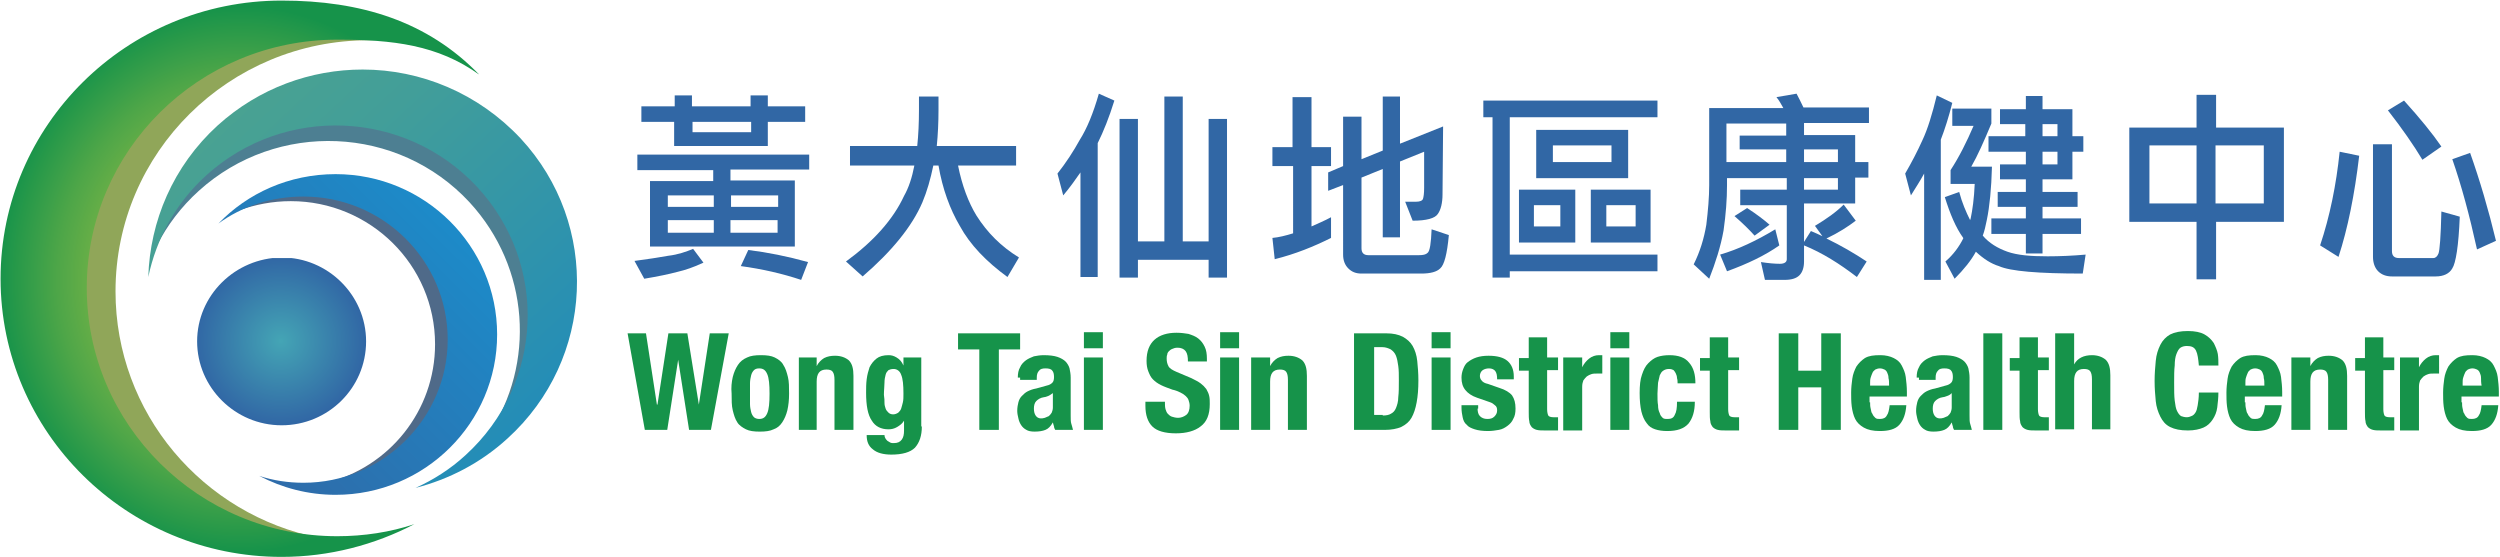 <?xml version="1.0" encoding="utf-8"?>
<!-- Generator: Adobe Illustrator 28.1.0, SVG Export Plug-In . SVG Version: 6.00 Build 0)  -->
<svg version="1.1" id="Layer_1" xmlns="http://www.w3.org/2000/svg" xmlns:xlink="http://www.w3.org/1999/xlink" x="0px" y="0px"
	 viewBox="0 0 435 97" style="enable-background:new 0 0 435 97;" xml:space="preserve">
<style type="text/css">
	.st0{fill:#16934A;}
	.st1{fill:#3167A5;}
	.st2{fill:#90A659;}
	
		.st3{clip-path:url(#SVGID_00000172416942620873281080000016677784287553980094_);fill:url(#SVGID_00000113335806610608102230000008877897876107929255_);}
	.st4{fill:#4D7F92;}
	
		.st5{clip-path:url(#SVGID_00000125587506424491652750000017490147640190926469_);fill:url(#SVGID_00000137105525521515243690000005518105731584374155_);}
	.st6{fill:#4F6A89;}
	
		.st7{clip-path:url(#SVGID_00000070085442898589761090000010362160337295132317_);fill:url(#SVGID_00000070834411412492428320000010207187576602929060_);}
	
		.st8{clip-path:url(#SVGID_00000093175202849265143480000009287228882726883476_);fill:url(#SVGID_00000135687837278522182320000009084830824591085198_);}
</style>
<g>
	<polygon class="st0" points="112.4,58 114.3,70.4 114.4,70.4 116.3,58 119.6,58 121.6,70.4 121.6,70.4 123.5,58 126.8,58 
		123.7,74.8 119.9,74.8 118,62.6 118,62.6 116.1,74.8 112.2,74.8 109.2,58 	"/>
	<path class="st0" d="M127.5,65.6c0.2-0.8,0.5-1.5,0.9-2.1c0.4-0.6,0.9-1,1.6-1.3c0.6-0.3,1.4-0.4,2.4-0.4c1,0,1.8,0.1,2.4,0.4
		c0.6,0.3,1.2,0.7,1.5,1.3c0.4,0.6,0.6,1.3,0.8,2.1c0.2,0.8,0.2,1.8,0.2,2.9c0,1.1-0.1,2-0.3,2.9c-0.2,0.8-0.5,1.5-0.9,2.1
		c-0.4,0.6-0.9,1-1.5,1.2c-0.6,0.3-1.4,0.4-2.4,0.4c-1,0-1.8-0.1-2.4-0.4c-0.6-0.3-1.2-0.7-1.5-1.2c-0.4-0.6-0.6-1.3-0.8-2.1
		c-0.2-0.8-0.2-1.8-0.2-2.9C127.2,67.4,127.3,66.5,127.5,65.6 M130.5,70.3c0,0.5,0.1,1,0.2,1.4c0.1,0.4,0.3,0.7,0.5,0.9
		c0.2,0.2,0.6,0.3,0.9,0.3c0.7,0,1.1-0.3,1.4-1c0.3-0.7,0.4-1.8,0.4-3.4c0-1.6-0.1-2.7-0.4-3.4c-0.3-0.7-0.7-1-1.4-1
		c-0.4,0-0.7,0.1-0.9,0.3c-0.2,0.2-0.4,0.5-0.5,0.9c-0.1,0.4-0.2,0.9-0.2,1.4c0,0.5,0,1.1,0,1.8C130.5,69.1,130.5,69.7,130.5,70.3"
		/>
	<path class="st0" d="M142.1,62.2v1.5h0c0.3-0.6,0.8-1.1,1.3-1.4c0.6-0.3,1.2-0.4,1.9-0.4c1,0,1.8,0.3,2.4,0.8
		c0.6,0.6,0.8,1.5,0.8,2.7v9.4h-3.3v-8.7c0-0.7-0.1-1.1-0.3-1.4c-0.2-0.3-0.6-0.4-1.1-0.4c-1.2,0-1.7,0.7-1.7,2.1v8.4H139V62.2
		H142.1z"/>
	<path class="st0" d="M160.4,74.2c0,1.6-0.4,2.8-1.2,3.7c-0.8,0.8-2.2,1.2-4.1,1.2c-1.4,0-2.5-0.3-3.2-0.9c-0.8-0.6-1.1-1.4-1.1-2.5
		h3.1c0,0.4,0.2,0.7,0.5,1c0.2,0.1,0.3,0.2,0.5,0.3c0.2,0.1,0.4,0.1,0.6,0.1c0.7,0,1.1-0.2,1.4-0.6c0.3-0.4,0.4-0.9,0.4-1.6v-1.7h0
		c-0.3,0.5-0.7,0.8-1.2,1.1c-0.5,0.3-1,0.4-1.5,0.4c-1.3,0-2.3-0.5-2.9-1.5c-0.7-1-1-2.6-1-4.9c0-0.7,0-1.5,0.1-2.3
		c0.1-0.8,0.3-1.5,0.5-2.1c0.3-0.6,0.7-1.1,1.2-1.5c0.5-0.4,1.2-0.6,2.1-0.6c0.5,0,0.9,0.1,1.4,0.4c0.5,0.3,0.9,0.7,1.2,1.4h0v-1.4
		h3.1V74.2z M153.9,70.1c0,0.4,0.1,0.7,0.2,1s0.3,0.5,0.5,0.7c0.2,0.2,0.5,0.3,0.8,0.3s0.6-0.1,0.9-0.3c0.2-0.2,0.4-0.4,0.5-0.7
		c0.1-0.3,0.2-0.7,0.3-1.1c0.1-0.4,0.1-0.9,0.1-1.5c0-1.5-0.1-2.6-0.4-3.3c-0.2-0.6-0.7-1-1.3-1c-0.4,0-0.7,0.1-0.9,0.2
		c-0.2,0.2-0.4,0.4-0.5,0.8c-0.1,0.4-0.2,0.8-0.2,1.4c0,0.6-0.1,1.3-0.1,2.1C153.9,69.3,153.9,69.7,153.9,70.1"/>
	<polygon class="st0" points="177.5,60.8 173.8,60.8 173.8,74.8 170.4,74.8 170.4,60.8 166.7,60.8 166.7,58 177.5,58 	"/>
	<path class="st0" d="M177.1,65.7c0-0.7,0.1-1.3,0.4-1.8c0.2-0.5,0.6-0.9,1-1.2c0.4-0.3,0.9-0.5,1.4-0.7c0.5-0.1,1.1-0.2,1.7-0.2
		c1,0,1.8,0.1,2.4,0.3c0.6,0.2,1.1,0.5,1.4,0.8c0.3,0.3,0.6,0.8,0.7,1.2c0.1,0.5,0.2,1,0.2,1.6v6.6c0,0.6,0,1.1,0.1,1.4
		c0.1,0.3,0.2,0.7,0.3,1.1h-3.1c-0.1-0.2-0.2-0.4-0.2-0.6c-0.1-0.2-0.1-0.4-0.2-0.7h0c-0.4,0.7-0.8,1.1-1.3,1.3
		c-0.5,0.2-1.1,0.3-1.9,0.3c-0.6,0-1.1-0.1-1.4-0.3c-0.4-0.2-0.7-0.5-0.9-0.8c-0.2-0.3-0.4-0.7-0.5-1.2c-0.1-0.4-0.2-0.9-0.2-1.3
		c0-0.6,0.1-1.1,0.2-1.5c0.1-0.4,0.3-0.8,0.6-1.1c0.3-0.3,0.6-0.6,1-0.8c0.4-0.2,0.9-0.4,1.5-0.5l1.8-0.5c0.5-0.1,0.8-0.3,1-0.5
		c0.2-0.2,0.3-0.5,0.3-1c0-0.5-0.1-0.9-0.3-1.1c-0.2-0.3-0.6-0.4-1.2-0.4c-0.5,0-0.9,0.1-1.1,0.4c-0.3,0.3-0.4,0.7-0.4,1.2v0.4h-2.9
		V65.7z M182.4,68.9c-0.3,0.1-0.5,0.2-0.7,0.2c-0.7,0.1-1.1,0.4-1.4,0.7c-0.3,0.3-0.4,0.8-0.4,1.3c0,0.5,0.1,0.9,0.3,1.2
		c0.2,0.3,0.5,0.5,0.9,0.5c0.2,0,0.4,0,0.7-0.1c0.2-0.1,0.5-0.2,0.7-0.3c0.2-0.2,0.4-0.4,0.5-0.6c0.1-0.3,0.2-0.5,0.2-0.9v-2.5
		C182.8,68.7,182.6,68.8,182.4,68.9"/>
	<path class="st0" d="M191.9,60.6h-3.3v-2.8h3.3V60.6z M191.9,74.8h-3.3V62.2h3.3V74.8z"/>
	<path class="st0" d="M202.7,70.1c0,0.4,0,0.7,0.1,1.1c0.1,0.3,0.2,0.6,0.4,0.8c0.2,0.2,0.4,0.4,0.7,0.5c0.3,0.1,0.7,0.2,1.1,0.2
		c0.5,0,1-0.2,1.4-0.5c0.4-0.3,0.6-0.9,0.6-1.6c0-0.4-0.1-0.7-0.2-1c-0.1-0.3-0.3-0.5-0.5-0.7c-0.2-0.2-0.5-0.4-0.9-0.6
		c-0.4-0.2-0.9-0.4-1.4-0.5c-0.8-0.3-1.4-0.5-2-0.8c-0.6-0.3-1-0.6-1.4-1c-0.4-0.4-0.6-0.9-0.8-1.4c-0.2-0.5-0.3-1.1-0.3-1.8
		c0-1.7,0.5-2.9,1.4-3.7c0.9-0.8,2.2-1.2,3.8-1.2c0.8,0,1.5,0.1,2.1,0.2c0.6,0.2,1.2,0.4,1.7,0.8c0.5,0.4,0.8,0.8,1.1,1.4
		c0.3,0.6,0.4,1.3,0.4,2.1v0.5h-3.3c0-0.8-0.1-1.4-0.4-1.8c-0.3-0.4-0.8-0.6-1.4-0.6c-0.4,0-0.7,0.1-0.9,0.2
		c-0.3,0.1-0.5,0.3-0.6,0.4c-0.2,0.2-0.3,0.4-0.3,0.6c-0.1,0.2-0.1,0.5-0.1,0.7c0,0.5,0.1,0.9,0.3,1.3c0.2,0.4,0.7,0.7,1.4,1
		l2.6,1.1c0.6,0.3,1.2,0.6,1.6,0.9c0.4,0.3,0.7,0.6,1,1c0.2,0.4,0.4,0.7,0.5,1.2c0.1,0.4,0.1,0.9,0.1,1.4c0,1.8-0.5,3.1-1.6,3.9
		c-1,0.8-2.5,1.2-4.3,1.2c-1.9,0-3.3-0.4-4.1-1.2c-0.8-0.8-1.2-2-1.2-3.6v-0.7h3.4V70.1z"/>
	<path class="st0" d="M215.6,60.6h-3.3v-2.8h3.3V60.6z M215.6,74.8h-3.3V62.2h3.3V74.8z"/>
	<path class="st0" d="M221,62.2v1.5h0c0.3-0.6,0.8-1.1,1.3-1.4c0.6-0.3,1.2-0.4,1.9-0.4c1,0,1.8,0.3,2.4,0.8
		c0.6,0.6,0.8,1.5,0.8,2.7v9.4h-3.3v-8.7c0-0.7-0.1-1.1-0.3-1.4c-0.2-0.3-0.6-0.4-1.1-0.4c-1.2,0-1.7,0.7-1.7,2.1v8.4h-3.3V62.2H221
		z"/>
	<path class="st0" d="M241.2,58c1.2,0,2.1,0.2,2.9,0.6c0.7,0.4,1.3,0.9,1.7,1.6c0.4,0.7,0.7,1.6,0.8,2.6c0.1,1,0.2,2.1,0.2,3.4
		c0,1.5-0.1,2.7-0.3,3.8c-0.2,1.1-0.5,2-0.9,2.7c-0.4,0.7-1,1.2-1.8,1.6c-0.7,0.3-1.7,0.5-2.8,0.5h-5.4V58H241.2z M240.6,72.3
		c0.6,0,1.1-0.1,1.4-0.3c0.4-0.2,0.7-0.5,0.9-1c0.2-0.5,0.4-1.1,0.4-1.9c0.1-0.8,0.1-1.7,0.1-2.9c0-1,0-1.8-0.1-2.5
		c-0.1-0.7-0.2-1.3-0.4-1.8c-0.2-0.5-0.5-0.8-0.9-1.1c-0.4-0.2-0.9-0.4-1.5-0.4h-1.4v11.8H240.6z"/>
	<path class="st0" d="M252.4,60.6h-3.3v-2.8h3.3V60.6z M252.4,74.8h-3.3V62.2h3.3V74.8z"/>
	<path class="st0" d="M257.1,71.1c0,0.5,0.1,1,0.4,1.3c0.3,0.3,0.7,0.5,1.3,0.5c0.5,0,0.9-0.1,1.2-0.4c0.3-0.3,0.5-0.6,0.5-1.1
		c0-0.4-0.1-0.7-0.4-0.9c-0.2-0.2-0.5-0.4-0.8-0.5l-2.3-0.8c-0.9-0.3-1.6-0.8-2-1.3c-0.5-0.6-0.7-1.3-0.7-2.2c0-0.5,0.1-1,0.3-1.5
		c0.2-0.5,0.4-0.9,0.8-1.2c0.4-0.3,0.9-0.6,1.5-0.8c0.6-0.2,1.3-0.3,2.1-0.3c1.5,0,2.6,0.3,3.3,0.9c0.7,0.6,1.1,1.5,1.1,2.7V66h-2.9
		c0-0.7-0.1-1.1-0.3-1.4c-0.2-0.3-0.6-0.5-1.1-0.5c-0.4,0-0.8,0.1-1.1,0.3c-0.3,0.2-0.5,0.6-0.5,1c0,0.3,0.1,0.6,0.3,0.8
		c0.2,0.3,0.6,0.5,1.1,0.6l2,0.7c1,0.3,1.8,0.8,2.2,1.3c0.4,0.6,0.6,1.3,0.6,2.3c0,0.7-0.1,1.3-0.4,1.8c-0.2,0.5-0.6,0.9-1,1.2
		c-0.4,0.3-0.9,0.6-1.5,0.7c-0.6,0.1-1.2,0.2-1.9,0.2c-0.9,0-1.7-0.1-2.3-0.3c-0.6-0.2-1.1-0.4-1.4-0.8c-0.4-0.3-0.6-0.8-0.7-1.3
		c-0.1-0.5-0.2-1-0.2-1.7v-0.4h2.9V71.1z"/>
	<path class="st0" d="M269.2,58.6v3.6h1.9v2.2h-1.9v6.8c0,0.5,0.1,0.9,0.2,1.1c0.1,0.2,0.5,0.3,0.9,0.3c0.1,0,0.3,0,0.4,0
		c0.1,0,0.2,0,0.4,0v2.3c-0.4,0-0.7,0-1.1,0c-0.3,0-0.7,0-1.1,0c-0.6,0-1.1,0-1.5-0.1c-0.4-0.1-0.7-0.3-0.9-0.5
		c-0.2-0.3-0.4-0.6-0.4-1c-0.1-0.4-0.1-1-0.1-1.6v-7.2h-1.7v-2.2h1.7v-3.6H269.2z"/>
	<path class="st0" d="M275.3,62.2v1.7h0c0.3-0.6,0.7-1.1,1.2-1.5c0.5-0.4,1.1-0.6,1.7-0.6c0.1,0,0.2,0,0.3,0c0.1,0,0.2,0,0.3,0V65
		c-0.2,0-0.3,0-0.5,0c-0.2,0-0.3,0-0.5,0c-0.3,0-0.6,0-0.9,0.1c-0.3,0.1-0.5,0.2-0.8,0.4c-0.2,0.2-0.4,0.4-0.6,0.7
		c-0.1,0.3-0.2,0.6-0.2,1.1v7.6h-3.3V62.2H275.3z"/>
	<path class="st0" d="M283.5,60.6h-3.3v-2.8h3.3V60.6z M283.5,74.8h-3.3V62.2h3.3V74.8z"/>
	<path class="st0" d="M291.8,65.8c0-0.3-0.1-0.6-0.2-0.8c-0.1-0.2-0.2-0.4-0.4-0.6c-0.2-0.1-0.4-0.2-0.8-0.2c-0.4,0-0.7,0.1-1,0.3
		c-0.3,0.2-0.4,0.4-0.6,0.8c-0.1,0.4-0.2,0.8-0.3,1.3c0,0.5-0.1,1.2-0.1,1.9c0,0.8,0,1.5,0.1,2c0,0.6,0.1,1,0.3,1.4
		c0.1,0.4,0.3,0.6,0.5,0.8c0.2,0.2,0.5,0.2,0.9,0.2c0.6,0,1-0.2,1.2-0.7c0.3-0.5,0.4-1.2,0.4-2.3h3.1c0,1.7-0.4,2.9-1.1,3.8
		c-0.8,0.9-2,1.3-3.7,1.3c-0.8,0-1.5-0.1-2.1-0.3c-0.6-0.2-1.1-0.5-1.5-1.1c-0.4-0.5-0.7-1.2-0.9-2c-0.2-0.9-0.3-1.9-0.3-3.2
		c0-1.3,0.1-2.4,0.4-3.2c0.3-0.9,0.6-1.5,1.1-2c0.5-0.5,1-0.9,1.6-1.1c0.6-0.2,1.3-0.3,2.1-0.3c1.5,0,2.7,0.4,3.4,1.3
		c0.8,0.9,1.1,2.1,1.1,3.6h-3.1C291.9,66.4,291.9,66.1,291.8,65.8"/>
	<path class="st0" d="M300.7,58.6v3.6h1.9v2.2h-1.9v6.8c0,0.5,0.1,0.9,0.2,1.1c0.1,0.2,0.5,0.3,0.9,0.3c0.1,0,0.3,0,0.4,0
		c0.1,0,0.2,0,0.4,0v2.3c-0.4,0-0.7,0-1.1,0c-0.3,0-0.7,0-1.1,0c-0.6,0-1.1,0-1.5-0.1c-0.4-0.1-0.7-0.3-0.9-0.5
		c-0.2-0.3-0.4-0.6-0.4-1c-0.1-0.4-0.1-1-0.1-1.6v-7.2h-1.7v-2.2h1.7v-3.6H300.7z"/>
	<polygon class="st0" points="312.9,58 312.9,64.5 316.9,64.5 316.9,58 320.3,58 320.3,74.8 316.9,74.8 316.9,67.4 312.9,67.4 
		312.9,74.8 309.5,74.8 309.5,58 	"/>
	<path class="st0" d="M325.4,70c0,0.4,0,0.7,0.1,1.1c0.1,0.4,0.1,0.7,0.3,0.9c0.1,0.3,0.3,0.5,0.5,0.7c0.2,0.2,0.5,0.2,0.8,0.2
		c0.6,0,1-0.2,1.2-0.6c0.3-0.4,0.4-1,0.5-1.8h2.9c-0.1,1.5-0.5,2.6-1.2,3.4c-0.7,0.8-1.9,1.1-3.4,1.1c-1.2,0-2.1-0.2-2.8-0.6
		c-0.7-0.4-1.2-0.9-1.5-1.5c-0.3-0.6-0.5-1.4-0.6-2.2c-0.1-0.8-0.1-1.6-0.1-2.4c0-0.8,0.1-1.7,0.2-2.4c0.1-0.8,0.4-1.5,0.7-2.1
		c0.4-0.6,0.9-1.1,1.5-1.5c0.7-0.4,1.5-0.5,2.7-0.5c0.9,0,1.7,0.2,2.3,0.5c0.6,0.3,1.1,0.7,1.4,1.3c0.3,0.6,0.6,1.2,0.7,2
		c0.1,0.8,0.2,1.7,0.2,2.6V69h-6.5V70z M328.6,65.8c0-0.4-0.1-0.7-0.2-0.9c-0.1-0.3-0.3-0.5-0.5-0.6c-0.2-0.1-0.5-0.2-0.8-0.2
		c-0.3,0-0.6,0.1-0.8,0.2c-0.2,0.2-0.4,0.3-0.5,0.6c-0.1,0.2-0.2,0.5-0.3,0.8c-0.1,0.3-0.1,0.6-0.1,0.9v0.5h3.3
		C328.7,66.6,328.7,66.1,328.6,65.8"/>
	<path class="st0" d="M333.5,65.7c0-0.7,0.1-1.3,0.4-1.8c0.2-0.5,0.6-0.9,1-1.2c0.4-0.3,0.9-0.5,1.4-0.7c0.5-0.1,1.1-0.2,1.7-0.2
		c1,0,1.8,0.1,2.4,0.3c0.6,0.2,1.1,0.5,1.4,0.8c0.3,0.3,0.6,0.8,0.7,1.2c0.1,0.5,0.2,1,0.2,1.6v6.6c0,0.6,0,1.1,0.1,1.4
		c0.1,0.3,0.2,0.7,0.3,1.1h-3.1c-0.1-0.2-0.2-0.4-0.2-0.6c-0.1-0.2-0.1-0.4-0.2-0.7h0c-0.4,0.7-0.8,1.1-1.3,1.3
		c-0.5,0.2-1.1,0.3-1.9,0.3c-0.6,0-1.1-0.1-1.4-0.3c-0.4-0.2-0.7-0.5-0.9-0.8c-0.2-0.3-0.4-0.7-0.5-1.2c-0.1-0.4-0.2-0.9-0.2-1.3
		c0-0.6,0.1-1.1,0.2-1.5c0.1-0.4,0.3-0.8,0.6-1.1c0.3-0.3,0.6-0.6,1-0.8c0.4-0.2,0.9-0.4,1.5-0.5l1.8-0.5c0.5-0.1,0.8-0.3,1-0.5
		c0.2-0.2,0.3-0.5,0.3-1c0-0.5-0.1-0.9-0.3-1.1c-0.2-0.3-0.6-0.4-1.2-0.4c-0.5,0-0.9,0.1-1.1,0.4c-0.3,0.3-0.4,0.7-0.4,1.2v0.4h-2.9
		V65.7z M338.8,68.9c-0.3,0.1-0.5,0.2-0.7,0.2c-0.7,0.1-1.1,0.4-1.4,0.7c-0.3,0.3-0.4,0.8-0.4,1.3c0,0.5,0.1,0.9,0.3,1.2
		c0.2,0.3,0.5,0.5,0.9,0.5c0.2,0,0.4,0,0.7-0.1c0.2-0.1,0.5-0.2,0.7-0.3c0.2-0.2,0.4-0.4,0.5-0.6c0.1-0.3,0.2-0.5,0.2-0.9v-2.5
		C339.3,68.7,339.1,68.8,338.8,68.9"/>
	<rect x="345.1" y="58" class="st0" width="3.3" height="16.8"/>
	<path class="st0" d="M354.6,58.6v3.6h1.9v2.2h-1.9v6.8c0,0.5,0.1,0.9,0.2,1.1c0.1,0.2,0.5,0.3,0.9,0.3c0.1,0,0.3,0,0.4,0
		c0.1,0,0.2,0,0.4,0v2.3c-0.4,0-0.7,0-1.1,0c-0.3,0-0.7,0-1.1,0c-0.6,0-1.1,0-1.5-0.1c-0.4-0.1-0.7-0.3-0.9-0.5
		c-0.2-0.3-0.4-0.6-0.4-1c-0.1-0.4-0.1-1-0.1-1.6v-7.2h-1.7v-2.2h1.7v-3.6H354.6z"/>
	<path class="st0" d="M360.9,58v5.4h0c0.6-1.1,1.7-1.6,3.1-1.6c1,0,1.8,0.3,2.4,0.8c0.6,0.6,0.8,1.5,0.8,2.7v9.4H364v-8.7
		c0-0.7-0.1-1.1-0.3-1.4c-0.2-0.3-0.6-0.4-1.1-0.4c-1.2,0-1.7,0.7-1.7,2.1v8.4h-3.3V58H360.9z"/>
	<path class="st0" d="M382.1,61c-0.3-0.6-0.8-0.8-1.6-0.8c-0.4,0-0.8,0.1-1.1,0.3c-0.3,0.2-0.5,0.6-0.7,1.1c-0.2,0.5-0.3,1.2-0.3,2
		c-0.1,0.8-0.1,1.8-0.1,3c0,1.3,0,2.3,0.1,3.1c0.1,0.8,0.2,1.4,0.4,1.8c0.2,0.4,0.4,0.7,0.7,0.9c0.3,0.1,0.6,0.2,1,0.2
		c0.3,0,0.6-0.1,0.8-0.2c0.3-0.1,0.5-0.3,0.7-0.6c0.2-0.3,0.3-0.7,0.4-1.3c0.1-0.6,0.2-1.3,0.2-2.2h3.4c0,0.9-0.1,1.8-0.2,2.6
		c-0.1,0.8-0.4,1.5-0.8,2.1c-0.4,0.6-0.9,1.1-1.6,1.4c-0.7,0.3-1.6,0.5-2.7,0.5c-1.3,0-2.3-0.2-3.1-0.6c-0.8-0.4-1.3-1-1.7-1.8
		c-0.4-0.8-0.7-1.7-0.8-2.7c-0.1-1.1-0.2-2.2-0.2-3.5c0-1.3,0.1-2.4,0.2-3.5c0.1-1.1,0.4-2,0.8-2.8c0.4-0.8,1-1.4,1.7-1.8
		c0.8-0.4,1.8-0.6,3.1-0.6c1.2,0,2.2,0.2,2.9,0.6c0.7,0.4,1.2,0.9,1.6,1.5c0.3,0.6,0.6,1.3,0.7,1.9c0.1,0.7,0.1,1.3,0.1,2h-3.4
		C382.5,62.5,382.4,61.6,382.1,61"/>
	<path class="st0" d="M390.7,70c0,0.4,0,0.7,0.1,1.1c0.1,0.4,0.1,0.7,0.3,0.9c0.1,0.3,0.3,0.5,0.5,0.7c0.2,0.2,0.5,0.2,0.8,0.2
		c0.6,0,1-0.2,1.2-0.6c0.3-0.4,0.4-1,0.5-1.8h2.9c-0.1,1.5-0.5,2.6-1.2,3.4c-0.7,0.8-1.9,1.1-3.4,1.1c-1.2,0-2.1-0.2-2.8-0.6
		c-0.7-0.4-1.2-0.9-1.5-1.5c-0.3-0.6-0.5-1.4-0.6-2.2c-0.1-0.8-0.1-1.6-0.1-2.4c0-0.8,0.1-1.7,0.2-2.4c0.1-0.8,0.4-1.5,0.7-2.1
		c0.4-0.6,0.9-1.1,1.5-1.5c0.7-0.4,1.5-0.5,2.7-0.5c0.9,0,1.7,0.2,2.3,0.5c0.6,0.3,1.1,0.7,1.4,1.3c0.3,0.6,0.6,1.2,0.7,2
		c0.1,0.8,0.2,1.7,0.2,2.6V69h-6.5V70z M393.9,65.8c0-0.4-0.1-0.7-0.2-0.9c-0.1-0.3-0.3-0.5-0.5-0.6c-0.2-0.1-0.5-0.2-0.8-0.2
		c-0.3,0-0.6,0.1-0.8,0.2c-0.2,0.2-0.4,0.3-0.5,0.6c-0.1,0.2-0.2,0.5-0.3,0.8c-0.1,0.3-0.1,0.6-0.1,0.9v0.5h3.3
		C394,66.6,394,66.1,393.9,65.8"/>
	<path class="st0" d="M402,62.2v1.5h0c0.3-0.6,0.8-1.1,1.3-1.4c0.6-0.3,1.2-0.4,1.9-0.4c1,0,1.8,0.3,2.4,0.8
		c0.6,0.6,0.8,1.5,0.8,2.7v9.4h-3.3v-8.7c0-0.7-0.1-1.1-0.3-1.4c-0.2-0.3-0.6-0.4-1.1-0.4c-1.2,0-1.7,0.7-1.7,2.1v8.4h-3.3V62.2H402
		z"/>
	<path class="st0" d="M414.7,58.6v3.6h1.9v2.2h-1.9v6.8c0,0.5,0.1,0.9,0.2,1.1c0.1,0.2,0.5,0.3,0.9,0.3c0.1,0,0.3,0,0.4,0
		c0.1,0,0.2,0,0.4,0v2.3c-0.4,0-0.7,0-1.1,0c-0.3,0-0.7,0-1.1,0c-0.6,0-1.1,0-1.5-0.1c-0.4-0.1-0.7-0.3-0.9-0.5
		c-0.2-0.3-0.4-0.6-0.4-1c-0.1-0.4-0.1-1-0.1-1.6v-7.2h-1.7v-2.2h1.7v-3.6H414.7z"/>
	<path class="st0" d="M420.9,62.2v1.7h0c0.3-0.6,0.7-1.1,1.2-1.5c0.5-0.4,1.1-0.6,1.7-0.6c0.1,0,0.2,0,0.3,0c0.1,0,0.2,0,0.3,0V65
		c-0.2,0-0.3,0-0.5,0c-0.2,0-0.3,0-0.5,0c-0.3,0-0.6,0-0.9,0.1c-0.3,0.1-0.5,0.2-0.8,0.4c-0.2,0.2-0.4,0.4-0.6,0.7
		c-0.1,0.3-0.2,0.6-0.2,1.1v7.6h-3.3V62.2H420.9z"/>
	<path class="st0" d="M428.4,70c0,0.4,0,0.7,0.1,1.1c0.1,0.4,0.1,0.7,0.3,0.9c0.1,0.3,0.3,0.5,0.5,0.7c0.2,0.2,0.5,0.2,0.8,0.2
		c0.6,0,1-0.2,1.2-0.6c0.3-0.4,0.4-1,0.5-1.8h2.9c-0.1,1.5-0.5,2.6-1.2,3.4c-0.7,0.8-1.9,1.1-3.4,1.1c-1.2,0-2.1-0.2-2.8-0.6
		c-0.7-0.4-1.2-0.9-1.5-1.5c-0.3-0.6-0.5-1.4-0.6-2.2c-0.1-0.8-0.1-1.6-0.1-2.4c0-0.8,0.1-1.7,0.2-2.4c0.1-0.8,0.4-1.5,0.7-2.1
		c0.4-0.6,0.9-1.1,1.5-1.5c0.7-0.4,1.5-0.5,2.7-0.5c0.9,0,1.7,0.2,2.3,0.5c0.6,0.3,1.1,0.7,1.4,1.3c0.3,0.6,0.6,1.2,0.7,2
		c0.1,0.8,0.2,1.7,0.2,2.6V69h-6.5V70z M431.7,65.8c0-0.4-0.1-0.7-0.2-0.9c-0.1-0.3-0.3-0.5-0.5-0.6c-0.2-0.1-0.5-0.2-0.8-0.2
		c-0.3,0-0.6,0.1-0.8,0.2c-0.2,0.2-0.4,0.3-0.5,0.6c-0.1,0.2-0.2,0.5-0.3,0.8c-0.1,0.3-0.1,0.6-0.1,0.9v0.5h3.3
		C431.7,66.6,431.7,66.1,431.7,65.8"/>
	<path class="st1" d="M120.6,43.3l1.8,2.4c-1.7,0.8-3.2,1.3-4.5,1.6c-1.5,0.4-3.4,0.8-5.8,1.2l-1.7-3.1c2.3-0.3,4.2-0.6,5.9-0.9
		C118,44.3,119.4,43.8,120.6,43.3 M110.9,26.9h29.9v2.6h-13.7v1.9h11.2v11.5h-25.2V31.5h11v-1.9h-13.2V26.9z M111.7,18.5h5.7v-1.9h3
		v1.9h10.2v-1.9h3v1.9h6.5v2.7h-6.5v4.2h-16.3v-4.2h-5.7V18.5z M116.2,36h8v-2h-8V36z M124.2,38.3h-8v2.2h8V38.3z M120.5,23h10.2
		v-1.8h-10.2V23z M127.2,36h8.2v-2h-8.2V36z M135.3,38.3h-8.2v2.2h8.2V38.3z M130.2,43.5c3.3,0.4,6.8,1.1,10.4,2.1l-1.2,3.1
		c-3.3-1.1-6.8-1.9-10.5-2.4L130.2,43.5z"/>
	<path class="st1" d="M147.9,25.4h11.7c0.2-1.9,0.3-4,0.3-6.3v-2.3h3.4v2.3c0,2.2-0.1,4.3-0.3,6.3h13.8v3.4h-10.1
		c0.7,3.5,1.8,6.4,3.2,8.7c1.9,3,4.3,5.4,7.4,7.3l-2,3.4c-3.7-2.7-6.5-5.6-8.3-8.9c-1.7-2.9-3-6.4-3.7-10.5h-0.9
		c-0.5,2.4-1.1,4.5-1.9,6.4c-1.8,4.2-5.3,8.5-10.4,12.9l-2.9-2.6c4.8-3.5,8.2-7.3,10.1-11.4c0.8-1.4,1.4-3.2,1.8-5.3h-11.2V25.4z"/>
	<path class="st1" d="M191.2,16.3l2.7,1.2c-0.9,2.9-1.9,5.4-2.9,7.4v23.3h-3V30c-0.9,1.3-1.9,2.7-3,4l-1-3.8
		c1.5-1.9,2.8-3.9,3.9-5.9C189.1,22.4,190.2,19.8,191.2,16.3 M202.5,16.8h3.3V42h4.5V20.7h3.2v27.6h-3.2v-3.1H198v3.1h-3.2V20.7h3.2
		V42h4.6V16.8z"/>
	<path class="st1" d="M221.3,25.6h3.6v-8.7h3.3v8.7h3.4v3.3h-3.4v10.5c1.1-0.5,2.3-1,3.4-1.6v3.6c-3,1.5-6.2,2.8-9.8,3.7l-0.4-3.7
		c1.1-0.1,2.3-0.4,3.6-0.8V28.9h-3.6V25.6z M251.1,22l-0.1,11.8c0,1.5-0.3,2.7-0.8,3.4c-0.5,0.8-2,1.2-4.4,1.2l-1.3-3.3h1.9
		c0.7,0,1.1-0.2,1.2-0.5c0.1-0.3,0.2-0.9,0.2-1.9v-6.3l-4.2,1.7v13.2h-3V29.4l-3.7,1.5v12.3c0,0.8,0.4,1.2,1.2,1.2h8.8
		c0.7,0,1.2-0.1,1.5-0.4c0.4-0.3,0.6-1.7,0.7-4.1l3,1c-0.3,3.3-0.8,5.2-1.5,5.8c-0.6,0.6-1.7,0.9-3.3,0.9h-10.4
		c-1,0-1.7-0.3-2.3-0.9c-0.6-0.6-0.9-1.4-0.9-2.4V32.2l-2.6,1V30l2.6-1.1v-8.6h3.2v7.4l3.7-1.5v-9.4h3V25L251.1,22z"/>
	<path class="st1" d="M258.1,17.5h30.3v2.9h-25.7v23.9h25.7v2.9h-25.7v1.1h-3V20.4h-1.6V17.5z M264.3,33h9.8v9.2h-9.8V33z
		 M271.5,35.7h-4.6v3.7h4.6V35.7z M267.3,22.6h16v8.4h-16V22.6z M280.4,25.3h-10.2v2.9h10.2V25.3z M276.8,33h10.4v9.2h-10.4V33z
		 M284.6,35.7h-5.1v3.7h5.1V35.7z"/>
	<path class="st1" d="M312.6,16.3c0.4,0.7,0.8,1.6,1.2,2.4h11.4v2.7h-11.3v2.1h8.9v4.7h2.3v2.7h-2.3v4.5h-8.9v6.7l1.2-1.9
		c0.7,0.3,1.4,0.6,2,0.9l-1.3-1.8c2-1.2,3.7-2.4,5-3.7l2.1,2.8c-1.3,1-3,2.1-5.1,3.1c2.5,1.2,4.9,2.6,7,4l-1.7,2.7
		c-3-2.3-6-4.2-9.2-5.5v2.8c0,1.1-0.3,1.9-0.8,2.4c-0.5,0.5-1.3,0.8-2.6,0.8h-3.4l-0.7-3.1c1.3,0.2,2.4,0.3,3.3,0.3
		c0.8,0,1.2-0.3,1.2-0.8v-9.4h-8.1V33h8.1v-2h-10.4v1.2c0,2.5-0.2,5.1-0.6,7.9c-0.5,2.8-1.4,5.6-2.5,8.4l-2.7-2.5
		c1.1-2.2,1.8-4.5,2.2-6.9c0.3-2.5,0.5-4.8,0.5-6.9V18.8h12.9c-0.4-0.7-0.7-1.3-1.2-1.9L312.6,16.3z M308.9,39.9l0.7,2.8
		c-2.4,1.7-5.5,3.2-9.1,4.5l-1.2-2.9C302.4,43.4,305.6,41.9,308.9,39.9 M310.8,23.6v-2.1h-10.4v6.7h10.4V26h-8.1v-2.4H310.8z
		 M304,36.2c1.7,1.1,3,2.1,3.9,2.9l-2.6,1.9c-0.9-1-2-2.1-3.5-3.4L304,36.2z M313.9,28.2h5.9V26h-5.9V28.2z M313.9,33h5.9v-2h-5.9
		V33z"/>
	<path class="st1" d="M337,16.6l2.7,1.3c-0.6,2.4-1.3,4.6-2,6.4v24.4h-2.9V30.2c-0.7,1.3-1.5,2.5-2.3,3.8l-1-3.8
		c1.1-1.9,2.1-3.8,3-5.8C335.4,22.5,336.2,19.9,337,16.6 M339.8,18.9h6.7v2.6c-1.3,3.1-2.4,5.6-3.5,7.5h3.6
		c-0.1,3.8-0.4,6.9-0.9,9.3c-0.2,1-0.4,1.9-0.7,2.7l0,0c1.1,1.3,2.6,2.2,4.3,2.8c1.7,0.6,4,0.8,7,0.8c2.1,0,4.4-0.1,6.6-0.3
		l-0.5,3.3c-7.7,0-12.6-0.4-14.6-1.3c-1.3-0.4-2.6-1.2-4-2.5c-0.8,1.5-2.1,3.1-3.7,4.7l-1.6-3c1.4-1.2,2.4-2.6,3.1-4c0,0,0,0,0-0.1
		c-1.3-1.8-2.3-4.2-3.2-7.1l2.5-0.9c0.5,1.9,1.2,3.5,1.9,4.9c0-0.1,0.1-0.2,0.1-0.3c0.3-1.4,0.6-3.5,0.7-6h-4.2v-2.4
		c1.5-2.3,2.8-4.9,4-7.7h-3.7V18.9z M348,19h4.5v-2.3h2.9V19h5.2v4.7h1.9v2.7h-1.9v4.8h-5.2v2.2h6.1V36h-6.1V38h6.7v2.7h-6.7v3.4
		h-2.9v-3.4h-6V38h6V36h-4.9v-2.6h4.9v-2.2H348v-2.6h4.5v-2.2H346v-2.7h6.4v-2.1H348V19z M355.4,23.7h2.6v-2.1h-2.6V23.7z
		 M355.4,28.6h2.6v-2.2h-2.6V28.6z"/>
	<path class="st1" d="M370.5,22.2h11.7v-5.7h3.4v5.7h11.8v16.4h-11.8v10h-3.4v-10h-11.7V22.2z M382.2,25.3h-8.2v10.1h8.2V25.3z
		 M393.9,25.3h-8.4v10.1h8.4V25.3z"/>
	<path class="st1" d="M407.1,26.4l3.4,0.7c-0.8,6.8-2,12.7-3.6,17.6l-3.2-2C405.4,37.6,406.5,32.2,407.1,26.4 M412.9,25.1h3.3v18.6
		c0,0.8,0.4,1.2,1.2,1.2h6c0.4,0,0.7-0.3,0.9-0.8c0.2-0.5,0.4-2.9,0.5-7.3l3.2,0.9c-0.2,5.1-0.7,8.1-1.3,9c-0.5,0.9-1.5,1.4-2.9,1.4
		h-7.6c-1,0-1.8-0.3-2.4-0.9c-0.6-0.6-0.9-1.5-0.9-2.5V25.1z M418.3,17.5c2.8,3.1,5,5.8,6.5,8l-3.3,2.3c-1.5-2.5-3.5-5.4-6-8.6
		L418.3,17.5z M429.8,26.6c1.7,4.8,3.2,9.9,4.5,15.3l-3.3,1.5c-1.3-5.9-2.7-11.1-4.3-15.7L429.8,26.6z"/>
	<path class="st2" d="M55.6,93.6c-20.3-4-35.5-21.7-35.5-42.9c0-24.2,19.8-43.7,44.1-43.7c9.7,0-13.8-6.6-15.7-6.4
		C24,3.5,5.1,24.1,5.1,49.1c0,20.2,12.4,37.6,30.1,45.1C41.1,96.7,58.4,94.1,55.6,93.6"/>
	<g>
		<defs>
			<path id="SVGID_1_" d="M0.1,48.5C0.1,75.2,22,96.9,49,96.9c8.3,0,16.2-2.1,23.1-5.7c-4.2,1.4-8.8,2.1-13.4,2.1
				c-24.1,0-43.6-19.4-43.6-43.2c0-23.9,19.5-43.2,43.6-43.2c9.6,0,17.5,0.9,24.7,6.1C74.4,3.7,62.8,0.1,49,0.1
				C22,0.1,0.1,21.8,0.1,48.5"/>
		</defs>
		<clipPath id="SVGID_00000100374940254993819180000001437062180658011808_">
			<use xlink:href="#SVGID_1_"  style="overflow:visible;"/>
		</clipPath>
		
			<radialGradient id="SVGID_00000083068318114661148840000006047962485119891887_" cx="-526.494" cy="-360.771" r="0.95" gradientTransform="matrix(44.619 0 0 -50.042 23533.383 -18005.072)" gradientUnits="userSpaceOnUse">
			<stop  offset="0" style="stop-color:#BECB44"/>
			<stop  offset="0.115" style="stop-color:#B6C844"/>
			<stop  offset="0.292" style="stop-color:#A1C145"/>
			<stop  offset="0.507" style="stop-color:#7EB646"/>
			<stop  offset="0.753" style="stop-color:#4EA648"/>
			<stop  offset="1" style="stop-color:#16934A"/>
		</radialGradient>
		
			<rect x="0.1" y="0.1" style="clip-path:url(#SVGID_00000100374940254993819180000001437062180658011808_);fill:url(#SVGID_00000083068318114661148840000006047962485119891887_);" width="83.2" height="96.8"/>
	</g>
	<path class="st4" d="M85,75.6c8.2-12.3,7.2-29-3.3-40.4c-12.4-13.4-33.5-14.3-47.1-2c-3.1,2.8-5.5,6-7.3,9.5
		c-1.3,2.6,0.6-9.1,6.8-15.8c0.8-0.8,1.5-1.6,2.4-2.4c15.2-13.8,38.8-12.8,52.7,2.3c8.7,9.4,11.5,21.9,8.8,33.4
		C96.3,67.2,83.5,77.8,85,75.6"/>
	<g>
		<defs>
			<path id="SVGID_00000152958129150231306740000005184524706418853544_" d="M37.9,21.8c-7.8,7.1-11.8,16.7-12.1,26.4
				c1.4-6.6,4.7-12.8,10.1-17.7c13.6-12.3,34.6-11.4,47.1,2C95.5,46,94.6,66.8,81,79.2c-2.6,2.4-5.6,4.3-8.7,5.7
				c5.8-1.5,11.3-4.3,16-8.6c15.2-13.8,16.2-37.2,2.3-52.2c-7.4-7.9-17.4-12-27.5-12C54.1,12.1,45.1,15.3,37.9,21.8"/>
		</defs>
		<clipPath id="SVGID_00000020379818607989773360000003125690080022497210_">
			<use xlink:href="#SVGID_00000152958129150231306740000005184524706418853544_"  style="overflow:visible;"/>
		</clipPath>
		
			<linearGradient id="SVGID_00000101100398662305455570000007858976018887750822_" gradientUnits="userSpaceOnUse" x1="-530.04" y1="-354.517" x2="-527.492" y2="-354.517" gradientTransform="matrix(28.829 30.456 30.737 -28.566 26205.496 6025.624)">
			<stop  offset="0" style="stop-color:#4FA58C"/>
			<stop  offset="0.32" style="stop-color:#429E99"/>
			<stop  offset="0.916" style="stop-color:#1F8ABC"/>
			<stop  offset="1" style="stop-color:#1A87C2"/>
		</linearGradient>
		
			<polygon style="clip-path:url(#SVGID_00000020379818607989773360000003125690080022497210_);fill:url(#SVGID_00000101100398662305455570000007858976018887750822_);" points="
			67.7,-26.8 141.1,50.8 62.7,123.7 -10.8,46.2 		"/>
	</g>
	<path class="st6" d="M56.8,84c10.9-2.7,18.9-12.5,18.9-24.1c0-13.8-11.3-24.9-25.1-24.9c-3.2,0-6.2,0.6-9,1.6
		c-2.1,0.8,5-4.7,12-5.4c0.8-0.1,1.7-0.1,2.5-0.1c15.5,0,28.1,12.5,28.1,27.9c0,9.6-4.9,18-12.3,23C67.5,85.1,54.8,84.5,56.8,84"/>
	<g>
		<defs>
			<path id="SVGID_00000132811029975060352720000016415728185056179352_" d="M38,38.9c4.1-3,9.2-4.7,14.8-4.7
				c13.9,0,25.1,11.2,25.1,24.9C77.9,72.8,66.6,84,52.8,84c-2.7,0-5.3-0.4-7.7-1.2c4,2.1,8.5,3.3,13.3,3.3
				c15.5,0,28.1-12.5,28.1-27.9c0-15.4-12.6-27.9-28.1-27.9C50.3,30.3,43.1,33.6,38,38.9"/>
		</defs>
		<clipPath id="SVGID_00000168078661643109073060000014205828786602924673_">
			<use xlink:href="#SVGID_00000132811029975060352720000016415728185056179352_"  style="overflow:visible;"/>
		</clipPath>
		
			<linearGradient id="SVGID_00000116944859425594928570000000916696412527654529_" gradientUnits="userSpaceOnUse" x1="-529.935" y1="-366.275" x2="-528.406" y2="-366.275" gradientTransform="matrix(34.202 -33.982 -34.295 -33.89 5599.331 -30337.045)">
			<stop  offset="0" style="stop-color:#3167A5"/>
			<stop  offset="1" style="stop-color:#1991CF"/>
		</linearGradient>
		
			<polygon style="clip-path:url(#SVGID_00000168078661643109073060000014205828786602924673_);fill:url(#SVGID_00000116944859425594928570000000916696412527654529_);" points="
			9.9,58.3 62.1,6.3 114.6,58.1 62.3,110.1 		"/>
	</g>
	<g>
		<defs>
			<path id="SVGID_00000163068423458257190090000006987605585132922010_" d="M34.3,59.4c0,8,6.6,14.6,14.7,14.6
				c8.1,0,14.7-6.5,14.7-14.6c0-8-6.6-14.6-14.7-14.6C40.9,44.9,34.3,51.4,34.3,59.4"/>
		</defs>
		<clipPath id="SVGID_00000153697930028240186850000002061652883589335955_">
			<use xlink:href="#SVGID_00000163068423458257190090000006987605585132922010_"  style="overflow:visible;"/>
		</clipPath>
		
			<radialGradient id="SVGID_00000077317409971560596370000001153748669615069832_" cx="-501.181" cy="-360.395" r="1.336" gradientTransform="matrix(11.007 0 0 -10.906 5565.355 -3871.108)" gradientUnits="userSpaceOnUse">
			<stop  offset="0" style="stop-color:#44A5B5"/>
			<stop  offset="1" style="stop-color:#3167A5"/>
		</radialGradient>
		
			<rect x="34.3" y="44.9" style="clip-path:url(#SVGID_00000153697930028240186850000002061652883589335955_);fill:url(#SVGID_00000077317409971560596370000001153748669615069832_);" width="29.4" height="29.1"/>
	</g>
</g>
</svg>
